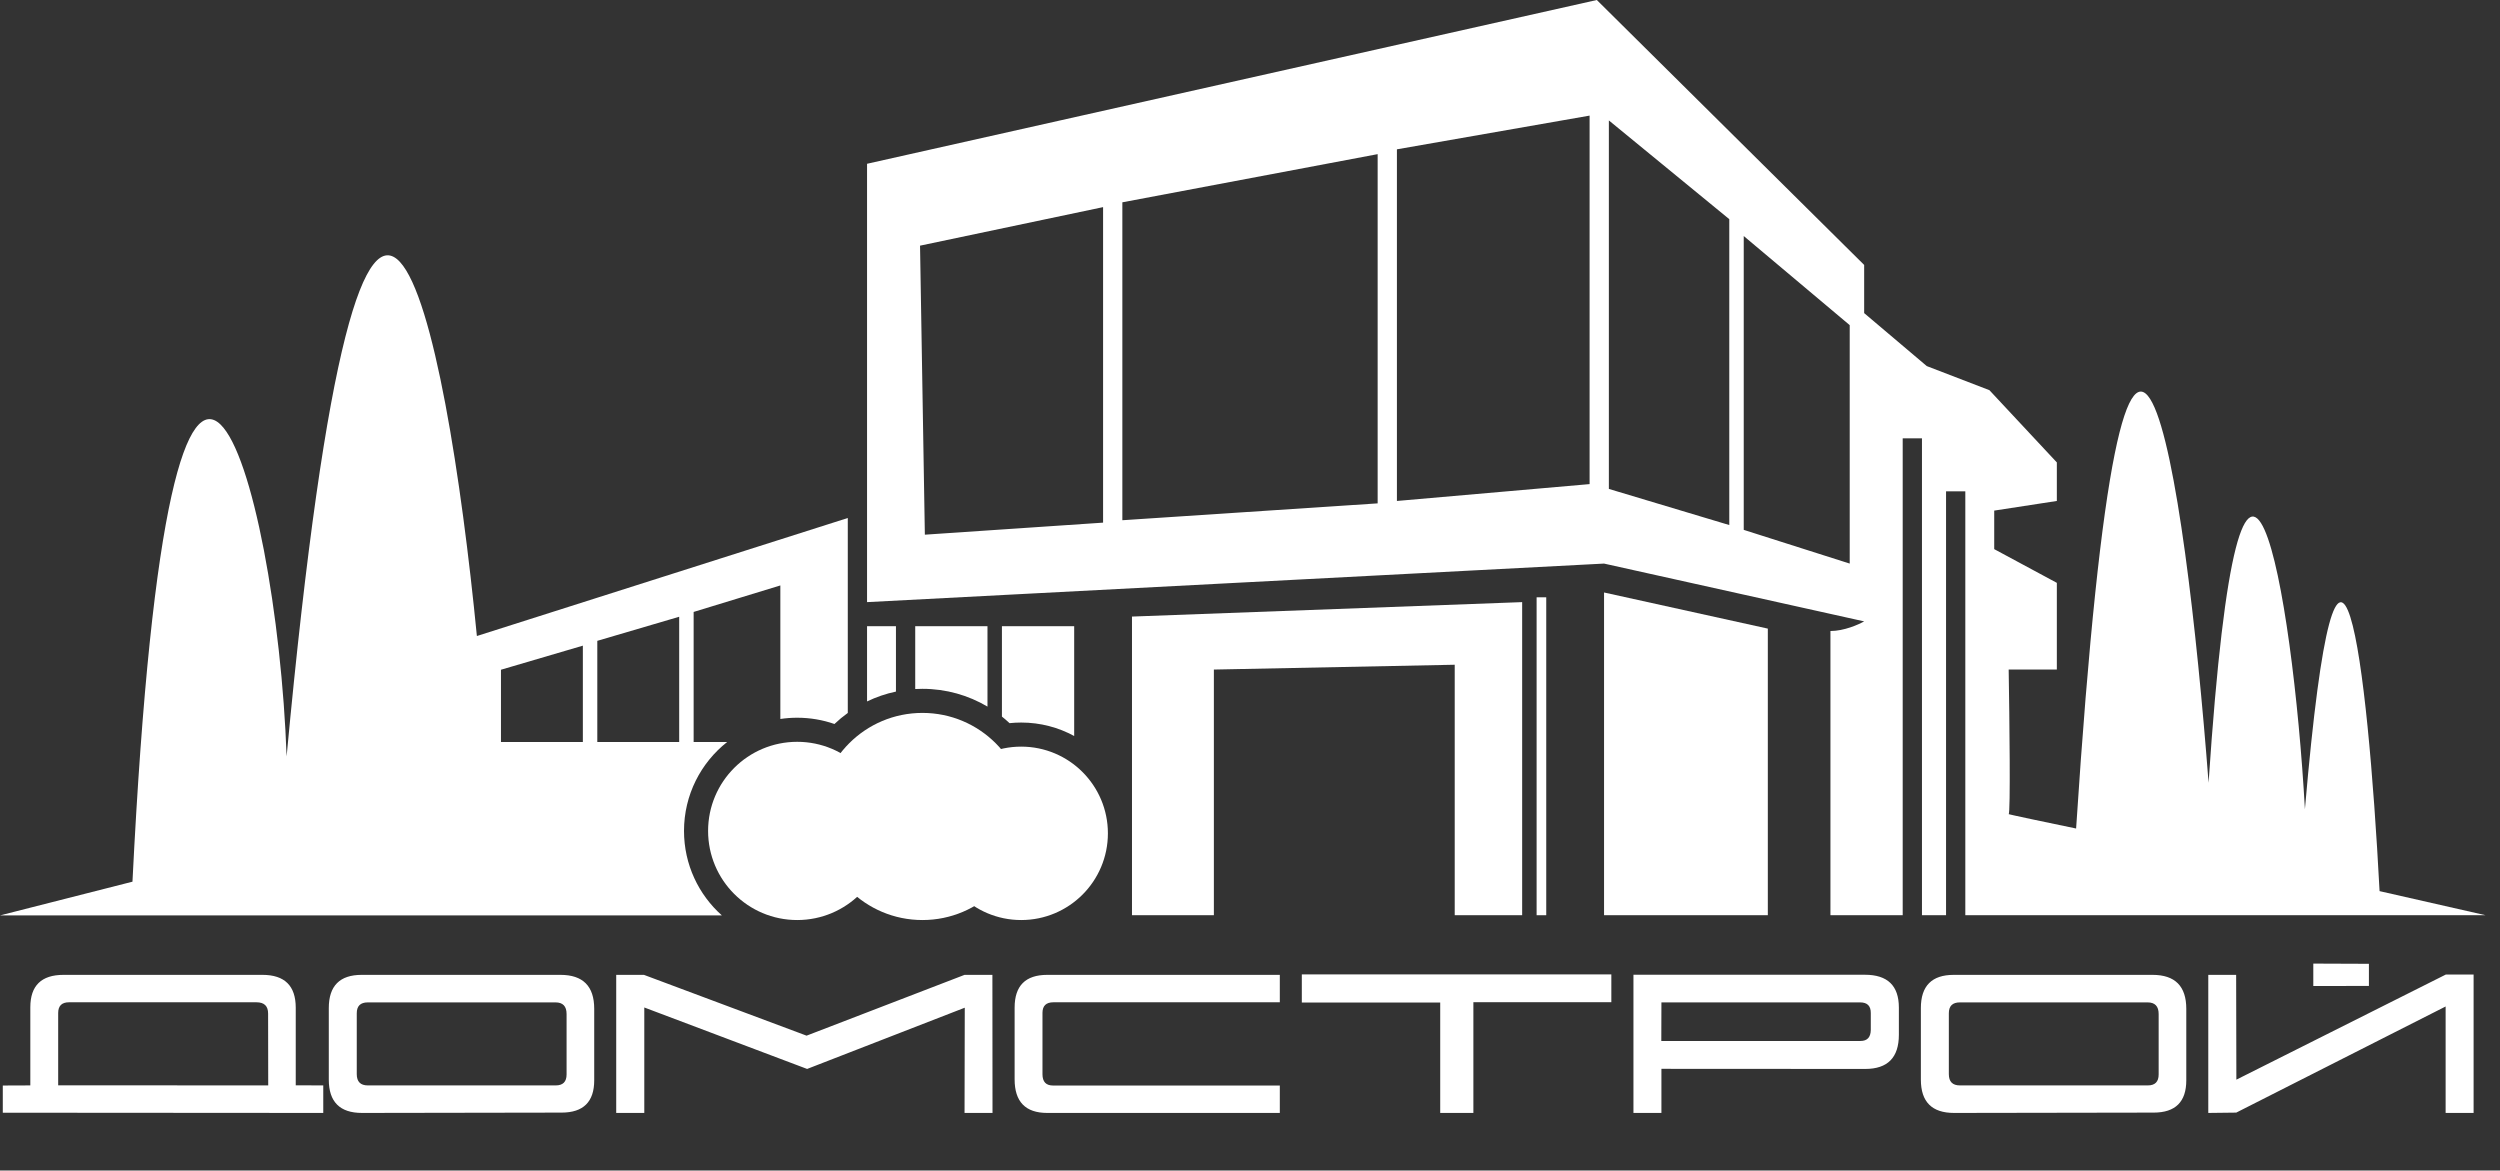 <?xml version="1.0" encoding="UTF-8"?> <svg xmlns="http://www.w3.org/2000/svg" width="519" height="243" viewBox="0 0 519 243" fill="none"><rect x="0" y="0" width="519" height="243" fill="#333333" stroke="none"/><path d="M319 190H321V124H319V190Z" fill="white"></path><path d="M367 130.5L333 123V190H367V130.5Z" fill="white"></path><path fill-rule="evenodd" clip-rule="evenodd" d="M516 189.999L494 184.999C491.5 137.499 485.5 86.499 478.5 167.999C476 123 465.3 60.099 458.5 162.5C453.667 99.166 441.4 12.4 431 172C426.167 171 416.6 169 417 169C417.4 169 417.167 149 417 139H427V121L414 114V106L427 104V96L413 81L400 76L387 65V55L331.5 0L180 34V125L333 117L387 129C385.833 129.667 382.8 131 380 131V190H395V91H399V190H404V102H408V190L516 189.999ZM192 111L191 51L229 43V108.5L192 111ZM233 42V108L286 104.5V32L233 42ZM290 104V31L330 24V100.5L290 104ZM334 25V101.5L359 109V45.5L334 25ZM362 110V49L384 67.5V117L362 110Z" fill="white"></path><path d="M316 125V190H302V138L252 139V190H235V128L316 125Z" fill="white"></path><circle cx="212" cy="173" r="18" fill="white"></circle><circle cx="165.5" cy="172.5" r="18.5" fill="white"></circle><circle cx="191.5" cy="169.5" r="21.5" fill="white"></circle><path fill-rule="evenodd" clip-rule="evenodd" d="M176 107.538V148.003C175.026 148.707 174.101 149.475 173.233 150.302C170.811 149.458 168.209 149 165.5 149C164.311 149 163.142 149.088 162 149.259V121.538L144 127.038V154.038H150.959C145.502 158.341 142 165.012 142 172.5C142 179.472 145.036 185.734 149.858 190.038H0L27.5 183.038C35.5 22.038 57.5 99.538 59.5 157.038C75.9 -18.562 92.667 67.205 99 132.038L176 107.538ZM121 134.038L104 139.038V154.038H121V134.038ZM124 133.038L141 128.038V154.038H124V133.038Z" fill="white"></path><path fill-rule="evenodd" clip-rule="evenodd" d="M180 130H186V143.572C183.897 144.015 181.886 144.708 180 145.619V130ZM223 152.796V130H208V148.762C208.545 149.196 209.072 149.651 209.58 150.126C210.375 150.043 211.183 150 212 150C215.985 150 219.732 151.013 223 152.796ZM205 146.692V130H190V143.042C190.496 143.014 190.997 143 191.5 143C196.43 143 201.046 144.346 205 146.692Z" fill="white"></path><path d="M12.078 225.309L55.682 225.332L55.659 210.415C55.659 208.854 54.855 208.074 53.249 208.074H14.327C12.828 208.074 12.078 208.816 12.078 210.3V225.309ZM6.295 209.106C6.295 204.624 8.59 202.382 13.18 202.382H54.488C59.093 202.382 61.396 204.654 61.396 209.198V225.309L67.11 225.332V231.046L0.581 231V225.354L6.295 225.332V209.106ZM117.622 223.06V210.506C117.622 208.9 116.857 208.097 115.327 208.097H76.359C74.829 208.097 74.064 208.846 74.064 210.346V222.991C74.064 224.551 74.829 225.332 76.359 225.332H115.373C116.872 225.332 117.622 224.574 117.622 223.06ZM75.143 231.046C70.553 231.046 68.258 228.743 68.258 224.138V209.267C68.258 204.677 70.53 202.382 75.074 202.382H116.359C121.026 202.382 123.359 204.731 123.359 209.428V224.276C123.359 228.743 121.102 230.977 116.589 230.977L75.143 231.046ZM167.559 221.912L133.755 209.152V231.046H127.926V202.382H133.686L167.444 215.004L200.239 202.382H206.022L206.045 231.046H200.239L200.285 209.198L167.559 221.912ZM265.69 231.046H217.405C212.891 231.046 210.635 228.72 210.635 224.069V209.175C210.635 204.647 212.891 202.382 217.405 202.382H265.69V208.074H218.69C217.175 208.074 216.418 208.808 216.418 210.277V223.014C216.418 224.574 217.145 225.354 218.598 225.354H265.69V231.046ZM305.874 231.046H298.989V208.12H270.257V202.291H334.515V208.051H305.874V231.046ZM386.173 208.097H344.911L344.888 216.106H386.242C387.634 216.106 388.346 215.349 388.376 213.834V210.323C388.392 208.839 387.657 208.097 386.173 208.097ZM344.911 221.889V231.046H339.104V202.359H387.16C391.857 202.359 394.206 204.631 394.206 209.175V214.821C394.206 219.548 391.88 221.912 387.229 221.912L344.911 221.889ZM448.136 223.06V210.506C448.136 208.9 447.371 208.097 445.841 208.097H406.874C405.344 208.097 404.579 208.846 404.579 210.346V222.991C404.579 224.551 405.344 225.332 406.874 225.332H445.887C447.387 225.332 448.136 224.574 448.136 223.06ZM405.657 231.046C401.067 231.046 398.772 228.743 398.772 224.138V209.267C398.772 204.677 401.044 202.382 405.588 202.382H446.874C451.54 202.382 453.874 204.731 453.874 209.428V224.276C453.874 228.743 451.617 230.977 447.104 230.977L405.657 231.046ZM464.247 230.977L458.44 231.046V202.382H464.224L464.27 224.138L507.758 202.313H513.519V231.046H507.712V208.946L464.247 230.977ZM480.242 200.042L491.786 200.087V204.677L480.242 204.7V200.042Z" fill="white"></path></svg> 